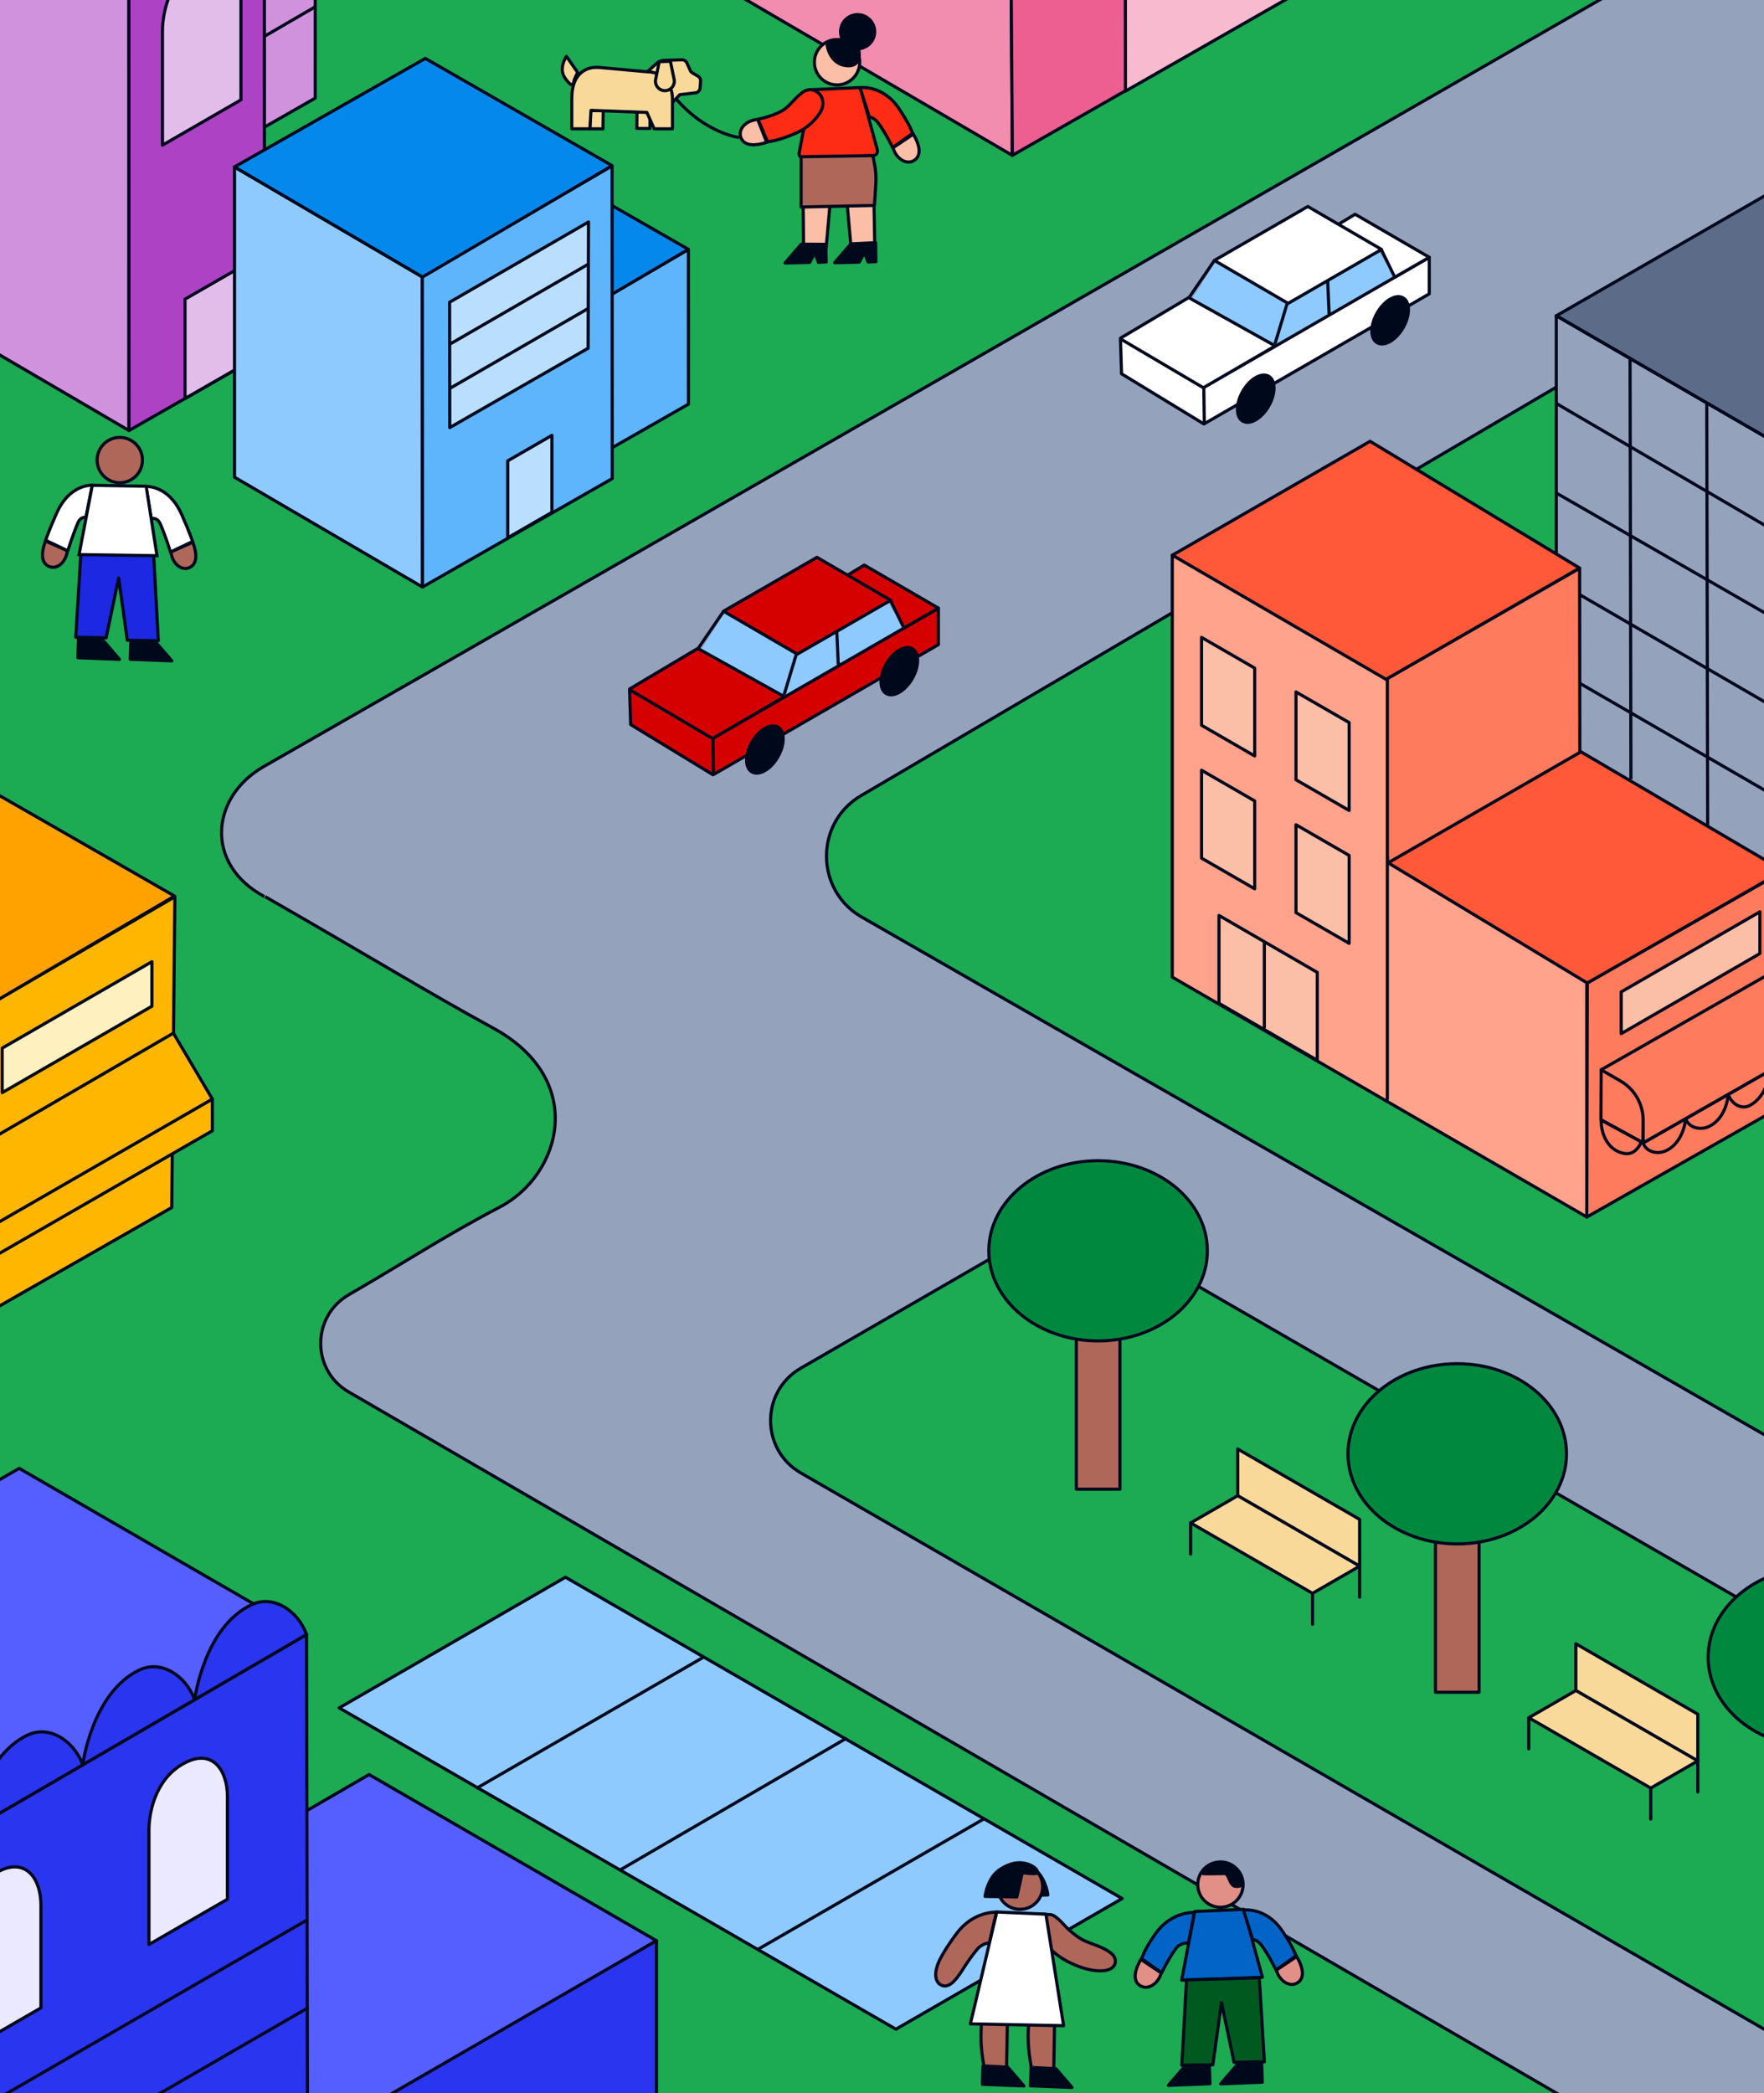 <svg width="563" height="668" viewBox="0 0 563 668" fill="none" xmlns="http://www.w3.org/2000/svg">
<rect x="0" y="0" width="563" height="668" fill="#333333" stroke="none"/>
<mask id="mask0_1306_45321" style="mask-type:alpha" maskUnits="userSpaceOnUse" x="-92" y="-26" width="720" height="720">
<rect x="-92" y="-26" width="720" height="720" fill="#D9D9D9"/>
</mask>
<g mask="url(#mask0_1306_45321)">
<path d="M642.216 -33.066H-96.941V699.775H642.216V-33.066Z" fill="#95A2BC"/>
<path d="M84.386 286.141C65.111 275.738 67.262 254.292 84.191 244.618C200.576 178.162 541.641 -17.914 541.641 -17.914C552.862 -24.387 552.862 -40.587 541.641 -47.078L-100.336 -52.058L-160.867 156.325L-94.272 194.772L-137.448 211.434L-123.542 729.865L542.548 715.905C542.548 709.456 542.56 702.348 542.584 694.583L111.256 444.197C99.341 437.28 99.395 420.083 111.327 413.183C129.091 402.923 142.126 394.298 159.552 385.193C179.06 374.985 187.648 344.647 157.419 328.109C135.671 316.212 121.018 307.054 84.635 286.159" fill="#1CAA53"/>
<path d="M84.386 286.141C65.111 275.738 67.262 254.292 84.191 244.618C200.576 178.162 541.641 -17.914 541.641 -17.914C552.862 -24.387 552.862 -40.587 541.641 -47.078L-100.336 -52.058L-160.867 156.325L-94.272 194.772L-137.448 211.434L-123.542 729.865L542.548 715.905C542.548 709.456 542.56 702.348 542.584 694.583L111.256 444.197C99.341 437.28 99.395 420.083 111.327 413.183C129.091 402.923 142.126 394.298 159.552 385.193C179.06 374.985 187.648 344.647 157.419 328.109C135.671 316.212 121.018 307.054 84.635 286.159" stroke="#00081C" stroke-miterlimit="10"/>
<path d="M653.261 509.567L274.996 292.648C266.46 287.722 262.797 278.564 264.006 270.011C264.913 263.609 268.559 257.545 274.925 253.846L631.798 44.183L653.261 509.584V509.567Z" fill="#1CAA53" stroke="#00081C" stroke-miterlimit="10"/>
<path d="M-45.088 604.849L-138.32 551.748L6.125 468.595L97.847 521.624L-45.088 604.849Z" fill="#555FFF" stroke="#00081C" stroke-linejoin="round"/>
<path d="M82.214 694.05L-13.828 642.568L117.797 566.314L209.518 619.343L82.214 694.05Z" fill="#555FFF" stroke="#00081C" stroke-linejoin="round"/>
<path d="M98.151 683.646L97.848 521.624L-45.086 604.813V697.748L209.521 696.325V619.342L98.151 683.646Z" fill="#2A35EF" stroke="#00081C" stroke-linejoin="round"/>
<path d="M26.42 563.201C23.486 555.323 15.626 550.486 8.833 553.705C-6.371 560.907 -9.305 584.007 -9.305 584.007L26.42 563.219V563.201Z" fill="#2A35EF" stroke="#00081C" stroke-linejoin="round"/>
<path d="M62.123 542.413C59.189 534.535 51.329 529.698 44.536 532.917C29.332 540.119 26.398 563.219 26.398 563.219L62.123 542.431V542.413Z" fill="#2A35EF" stroke="#00081C" stroke-linejoin="round"/>
<path d="M97.854 521.605C94.919 513.727 87.06 508.89 80.267 512.109C65.063 519.311 62.129 542.411 62.129 542.411L97.854 521.623V521.605Z" fill="#2A35EF" stroke="#00081C" stroke-linejoin="round"/>
<path d="M13.047 640.79L-11.973 655.229V618.721C-11.973 612.212 -9.376 601.169 0.546 596.759C8.353 593.309 13.065 599.48 13.065 608.087V640.772L13.047 640.79Z" fill="#EAE9FF" stroke="#00081C" stroke-linejoin="round"/>
<path d="M72.563 606.113L47.543 620.553V584.044C47.543 577.535 50.139 566.492 60.062 562.082C67.868 558.632 72.581 564.803 72.581 573.41V606.095L72.563 606.113Z" fill="#EAE9FF" stroke="#00081C" stroke-linejoin="round"/>
<path d="M285.935 647.583L108.254 545.046L180.468 503.344L358.149 605.881L285.935 647.583Z" fill="#8ECAFD" stroke="#00081C" stroke-linejoin="round"/>
<path d="M152.316 570.564L224.53 528.863" stroke="#00081C" stroke-miterlimit="10" stroke-linecap="round"/>
<path d="M198.336 596.525L269.892 554.877" stroke="#00081C" stroke-miterlimit="10" stroke-linecap="round"/>
<path d="M242.062 622.009L313.761 580.61" stroke="#00081C" stroke-miterlimit="10" stroke-linecap="round"/>
<path d="M-35.676 689.94L97.852 612.814" stroke="#00081C" stroke-miterlimit="10" stroke-linecap="round"/>
<path d="M-26.875 713.077L98.064 640.895" stroke="#00081C" stroke-miterlimit="10" stroke-linecap="round"/>
<path d="M569.255 143.092L496.668 100.804L570.358 58.373L642.714 99.933L569.255 143.092Z" fill="#5B6B88" stroke="#00081C" stroke-linejoin="round"/>
<path d="M651.054 386.774L496.703 298.179V100.769L569.148 142.754L569.54 227.509L651.498 275.078L651.054 386.774Z" fill="#95A2BC" stroke="#00081C" stroke-linejoin="round"/>
<path d="M569.184 171.102L498.143 129.596L496.988 128.885L496.703 128.743" fill="#1D28E2"/>
<path d="M569.184 171.102L498.143 129.596L496.988 128.885L496.703 128.743" stroke="#00081C" stroke-linejoin="round"/>
<path d="M496.703 100.733L569.166 142.737" stroke="#00081C" stroke-linejoin="round"/>
<path d="M520.25 114.745L520.534 248.652" stroke="#00081C" stroke-linejoin="round"/>
<path d="M441.383 216.127L441.667 350.016" stroke="#00081C" stroke-miterlimit="10" stroke-linecap="round"/>
<path d="M544.734 128.937L545.019 263.75" stroke="#00081C" stroke-linejoin="round"/>
<path d="M569.38 199.128L498.073 158.121L497.024 157.534L496.668 157.32" fill="#1D28E2"/>
<path d="M569.38 199.128L498.073 158.121L497.024 157.534L496.668 157.32" stroke="#00081C" stroke-linejoin="round"/>
<path d="M498.199 186.305L569.577 227.686" stroke="#00081C" stroke-linejoin="round"/>
<path d="M504.035 217.96L651.362 303.159" stroke="#00081C" stroke-linejoin="round"/>
<path d="M504.035 246.128L651.308 331.416" stroke="#00081C" stroke-linejoin="round"/>
<path d="M504.316 274.776L651.287 359.655" stroke="#00081C" stroke-linejoin="round"/>
<path d="M441.012 217.638L374.133 177.199L437.278 140.833L504.157 181.29L441.012 217.638Z" fill="#FF593A" stroke="#00081C" stroke-linejoin="round"/>
<path d="M504.242 255.874L442.039 291.778V217.018L504.153 181.363L504.242 255.874Z" fill="#FF7B5E" stroke="#00081C" stroke-linejoin="round"/>
<path d="M506.307 313.935L441.438 276.27L504.582 239.921L569.203 277.888L506.307 313.935Z" fill="#FF593A" stroke="#00081C" stroke-linejoin="round"/>
<path d="M569.756 352.451L506.434 388.409L506.611 313.738L569.312 277.922L569.756 352.451Z" fill="#FF7B5E" stroke="#00081C" stroke-linejoin="round"/>
<path d="M506.431 388.377L374.148 311.838V177.167L442.788 217.054V275.205L506.431 313.617V388.377Z" fill="#FFA38C" stroke="#00081C" stroke-linejoin="round"/>
<path d="M400.449 241.256L383.484 231.458V203.414L400.449 213.213V241.256Z" fill="#FBBEA7" stroke="#00081C" stroke-linejoin="round"/>
<path d="M430.589 258.648L413.625 248.85V220.824L430.589 230.604V258.648Z" fill="#FBBEA7" stroke="#00081C" stroke-linejoin="round"/>
<path d="M400.449 283.651L383.484 273.853V245.809L400.449 255.608V283.651Z" fill="#FBBEA7" stroke="#00081C" stroke-linejoin="round"/>
<path d="M430.589 301.044L413.625 291.245V263.201L430.589 273V301.044Z" fill="#FBBEA7" stroke="#00081C" stroke-linejoin="round"/>
<path d="M420.419 338.368L389.051 320.193V292.149L420.419 310.324V338.368Z" fill="#FBBEA7" stroke="#00081C" stroke-linejoin="round"/>
<path d="M403.523 300.759V328.127" stroke="#00081C" stroke-linejoin="round"/>
<path d="M442.789 273.282V350.799" stroke="#00081C" stroke-linecap="round" stroke-linejoin="round"/>
<path d="M406.94 110.515L445.279 88.428L438.646 78.168L416.294 66.466L387.664 84.054L380.16 95.862L406.94 110.515Z" fill="#8ECAFD"/>
<path d="M384.232 135.306L456.161 93.782V82.134L384.232 123.658L407.011 110.392L379.377 94.974L357.594 107.938L357.949 119.283L384.232 135.306Z" fill="white" stroke="#00081C" stroke-linejoin="round"/>
<path d="M404.904 129.618C407.188 125.663 407.191 121.39 404.912 120.074C402.632 118.757 398.933 120.897 396.65 124.852C394.367 128.807 394.363 133.08 396.643 134.396C398.922 135.712 402.621 133.573 404.904 129.618Z" fill="#00081C" stroke="#00081C" stroke-linejoin="round"/>
<path d="M447.811 104.603C450.094 100.648 450.097 96.375 447.818 95.059C445.538 93.743 441.84 95.882 439.556 99.837C437.273 103.792 437.27 108.065 439.549 109.381C441.828 110.698 445.527 108.558 447.811 104.603Z" fill="#00081C" stroke="#00081C" stroke-linejoin="round"/>
<path d="M426.93 71.731L432.496 68.37L456.182 82.116L445.157 88.465L440.924 79.786" fill="white"/>
<path d="M426.93 71.731L432.496 68.37L456.182 82.116L445.157 88.465L440.924 79.786" stroke="#00081C" stroke-linejoin="round"/>
<path d="M411.118 96.823L387.574 83.112L417.413 65.898L440.939 79.609L411.118 96.823Z" fill="white" stroke="#00081C" stroke-linejoin="round"/>
<path d="M424.207 100.219L423.727 89.496" stroke="#00081C" stroke-linejoin="round"/>
<path d="M406.922 109.733L410.852 96.715" stroke="#00081C" stroke-linejoin="round"/>
<path d="M384.214 123.835L357.914 108.328" stroke="#00081C" stroke-linejoin="round"/>
<path d="M379.465 95.027L387.591 83.13" stroke="#00081C" stroke-linejoin="round"/>
<path d="M384.371 135.145L384.211 123.728" stroke="#00081C" stroke-linejoin="round"/>
<path d="M250.276 222.474L288.615 200.388L281.982 190.127L259.63 178.426L231 196.013L223.496 207.803L250.276 222.474Z" fill="#8ECAFD"/>
<path d="M227.571 247.265L299.501 205.724V194.094L227.571 235.617L250.351 222.333L222.699 206.933L200.934 219.879L201.289 231.243L227.571 247.265Z" fill="#D50000" stroke="#00081C" stroke-linejoin="round"/>
<path d="M248.252 241.572C250.535 237.617 250.539 233.344 248.259 232.028C245.98 230.712 242.281 232.851 239.998 236.806C237.714 240.761 237.711 245.034 239.99 246.35C242.27 247.666 245.969 245.527 248.252 241.572Z" fill="#00081C" stroke="#00081C" stroke-linejoin="round"/>
<path d="M291.15 216.572C293.434 212.617 293.437 208.344 291.158 207.028C288.878 205.712 285.179 207.851 282.896 211.806C280.613 215.761 280.61 220.034 282.889 221.35C285.168 222.666 288.867 220.527 291.15 216.572Z" fill="#00081C" stroke="#00081C" stroke-linejoin="round"/>
<path d="M270.27 183.69L275.835 180.329L299.504 194.075L288.496 200.424L284.264 191.746" fill="#D50000"/>
<path d="M270.27 183.69L275.835 180.329L299.504 194.075L288.496 200.424L284.264 191.746" stroke="#00081C" stroke-linejoin="round"/>
<path d="M254.458 208.764L230.914 195.054L260.735 177.857L284.279 191.568L254.458 208.764Z" fill="#D50000" stroke="#00081C" stroke-linejoin="round"/>
<path d="M267.547 212.179L267.066 201.438" stroke="#00081C" stroke-linejoin="round"/>
<path d="M250.262 221.693L254.192 208.658" stroke="#00081C" stroke-linejoin="round"/>
<path d="M227.554 235.794L201.254 220.288" stroke="#00081C" stroke-linejoin="round"/>
<path d="M222.805 206.986L230.931 195.089" stroke="#00081C" stroke-linejoin="round"/>
<path d="M227.715 247.104L227.555 235.688" stroke="#00081C" stroke-linejoin="round"/>
<path d="M-2.586 364.191L-0.292 388.163L9.186 390.902" stroke="#00081C" stroke-miterlimit="10"/>
<path d="M100.618 31.306L57.371 56.007L57.336 -105.926L100.583 -131.106L100.618 31.306Z" fill="#D092DD" stroke="#00081C" stroke-linejoin="round"/>
<path d="M41.16 137.402L41.142 -52.948L-1.66 -49.462V112.364L41.16 137.402Z" fill="#D092DD" stroke="#00081C" stroke-linejoin="round"/>
<path d="M84.407 112.685L41.178 137.386L41.125 -53.106L84.372 -49.71L84.407 112.685Z" fill="#AE42C5" stroke="#00081C" stroke-linejoin="round"/>
<path d="M75.051 117.982L59.047 127.176V95.469L75.051 86.275V117.982Z" fill="#E2BDEA" stroke="#00081C" stroke-linejoin="round"/>
<path d="M323.097 49.591L322.439 -47.025L196.078 -120.238V-24.636L323.097 49.591Z" fill="#F28DB0" stroke="#00081C" stroke-linejoin="round"/>
<path d="M451.344 -23.676L323.115 49.572L322.422 -46.421L394.245 -87.82L451.255 -120.985L451.344 -23.676Z" fill="#ED5F90" stroke="#00081C" stroke-linejoin="round"/>
<path d="M426.162 -9.166L359.194 29.086L359.141 -27.873L396.341 -49.533L426.109 -66.854L426.162 -9.166Z" fill="#F7BACF" stroke="#00081C" stroke-linejoin="round"/>
<path d="M189.766 146.097L189.749 97.158L160.105 79.784V128.759L189.766 146.097Z" fill="#1D28E2" stroke="#00081C" stroke-linejoin="round"/>
<path d="M219.731 128.972L189.768 146.097L189.75 97.051L219.713 79.606L219.731 128.972Z" fill="#5FB5FB" stroke="#00081C" stroke-linejoin="round"/>
<path d="M189.766 97.159L160.105 79.785L190.211 62.66L219.694 79.571L189.766 97.159Z" fill="#0488EC" stroke="#00081C" stroke-linejoin="round"/>
<path d="M134.831 187.337L134.796 88.392L74.852 53.289V152.287L134.831 187.337Z" fill="#8ECAFD" stroke="#00081C" stroke-linejoin="round"/>
<path d="M195.405 152.73L134.856 187.336L134.785 88.178L195.352 52.932L195.405 152.73Z" fill="#5FB5FB" stroke="#00081C" stroke-linejoin="round"/>
<path d="M54.814 385.369L-10.145 422.482L-9.167 324L55.81 286.193L54.814 385.369Z" fill="#FFB600" stroke="#00081C" stroke-linejoin="round"/>
<path d="M-8.046 323.412L-71.262 286.388L-7.103 249.915L55.704 285.961L-8.046 323.412Z" fill="#FFA200" stroke="#00081C" stroke-linejoin="round"/>
<path d="M187.703 111.136L143.549 136.459L143.496 96.448L187.827 70.84L187.703 111.136Z" fill="#BADEFD" stroke="#00081C" stroke-linejoin="round"/>
<path d="M143.496 109.876L187.827 84.268" stroke="#00081C" stroke-linejoin="round"/>
<path d="M143.496 123.993L187.827 98.386" stroke="#00081C" stroke-linejoin="round"/>
<path d="M134.851 88.41L74.836 53.271L135.74 18.647L195.347 52.862L134.851 88.41Z" fill="#0488EC" stroke="#00081C" stroke-linejoin="round"/>
<path d="M84.262 11.676L100.586 2.18" stroke="#00081C" stroke-linejoin="round"/>
<path d="M176.144 163.491L162.043 171.636V147.077L176.144 138.933V163.491Z" fill="#BADEFD" stroke="#00081C" stroke-linejoin="round"/>
<path d="M48.484 321.119L0.703 348.701V334.492L48.484 306.911V321.119Z" fill="#FFF1BF" stroke="#00081C" stroke-linejoin="round"/>
<path d="M-7.102 365.986L55.332 329.708L67.815 350.817L11.677 383.396" fill="#FFB600"/>
<path d="M-7.102 365.986L55.332 329.708L67.815 350.817L11.677 383.396" stroke="#00081C" stroke-linejoin="round"/>
<path d="M67.779 360.864L-7.742 404.344V394.261L67.779 350.763V360.864Z" fill="#FFB600" stroke="#00081C" stroke-linejoin="round"/>
<path d="M76.883 31.88L51.863 46.319V9.811C51.863 3.302 54.459 -7.741 64.382 -12.151C72.189 -15.601 76.901 -9.431 76.901 -0.824V31.862L76.883 31.88Z" fill="#E2BDEA" stroke="#00081C" stroke-linejoin="round"/>
<path d="M561.682 304.316L517.422 329.87V316.55L561.682 290.996V304.316Z" fill="#FBBEA7" stroke="#00081C" stroke-linejoin="round"/>
<path d="M510.949 357.308L524.41 364.723L524.748 342.032L511.02 341.41L510.949 357.308Z" fill="#FF7B5E" stroke="#00081C" stroke-linejoin="round"/>
<path d="M524.414 364.777C525.534 367.782 529.144 368.458 531.723 367.231C537.52 364.492 538 357.005 538 357.005L524.414 364.777Z" fill="#FF7B5E" stroke="#00081C" stroke-linejoin="round"/>
<path d="M511.005 357.451C510.952 361.292 512.801 367.107 518.385 368.103C522.315 368.797 523.826 364.404 523.826 364.404L511.005 357.451Z" fill="#FF7B5E" stroke="#00081C" stroke-linejoin="round"/>
<path d="M537.98 357.042C539.101 360.048 542.799 360.741 545.396 359.514C551.193 356.775 551.584 349.271 551.584 349.271L537.998 357.042H537.98Z" fill="#FF7B5E" stroke="#00081C" stroke-linejoin="round"/>
<path d="M551.566 349.288C552.687 352.293 555.674 354.107 558.253 352.88C564.05 350.141 565.152 341.517 565.152 341.517L551.566 349.288Z" fill="#FF7B5E" stroke="#00081C" stroke-linejoin="round"/>
<path d="M571.554 314.024L565.348 310.432L511.023 341.41L517.212 344.985C521.675 347.563 524.431 352.347 524.431 357.504V364.724L578.738 333.746L578.774 326.597C578.792 321.422 576.036 316.621 571.554 314.024Z" fill="#FF7B5E" stroke="#00081C" stroke-linejoin="round"/>
<path d="M629.2 685.778L255.593 470.069C242.719 462.636 242.719 444.053 255.593 436.619L341.624 386.951L618.388 546.75L646.502 561.403L629.2 685.796V685.778Z" fill="#1CAA53" stroke="#00081C" stroke-miterlimit="10"/>
<path d="M472.06 490.203H458.137V540.049H472.06V490.203Z" fill="#AF675A" stroke="#00081C" stroke-linejoin="round"/>
<path d="M357.439 425.401H343.516V475.247H357.439V425.401Z" fill="#AF675A" stroke="#00081C" stroke-linejoin="round"/>
<path d="M526.848 570.637V580.525" stroke="#00081C" stroke-linecap="round" stroke-linejoin="round"/>
<path d="M487.922 548.248V558.135" stroke="#00081C" stroke-linecap="round" stroke-linejoin="round"/>
<path d="M541.875 561.994V571.881" stroke="#00081C" stroke-linecap="round" stroke-linejoin="round"/>
<path d="M541.875 561.994L502.949 539.534V524.579L541.875 547.056V561.994Z" fill="#F9D99A" stroke="#00081C" stroke-linecap="round" stroke-linejoin="round"/>
<path d="M526.847 570.637L487.922 548.177L502.966 539.499L541.873 561.959L526.847 570.637Z" fill="#F9D99A" stroke="#00081C" stroke-linecap="round" stroke-linejoin="round"/>
<path d="M418.906 508.484V518.372" stroke="#00081C" stroke-linecap="round" stroke-linejoin="round"/>
<path d="M380 486.078V495.965" stroke="#00081C" stroke-linecap="round" stroke-linejoin="round"/>
<path d="M433.934 499.823V509.711" stroke="#00081C" stroke-linecap="round" stroke-linejoin="round"/>
<path d="M433.935 499.824L395.027 477.364V462.426L433.935 484.886V499.824Z" fill="#F9D99A" stroke="#00081C" stroke-linecap="round" stroke-linejoin="round"/>
<path d="M418.908 508.484L380 486.006L395.044 477.328L433.952 499.805L418.908 508.484Z" fill="#F9D99A" stroke="#00081C" stroke-linecap="round" stroke-linejoin="round"/>
<path d="M580.051 557.637C599.31 557.637 614.922 544.763 614.922 528.882C614.922 513.001 599.31 500.126 580.051 500.126C560.792 500.126 545.18 513.001 545.18 528.882C545.18 544.763 560.792 557.637 580.051 557.637Z" fill="#00893E" stroke="#00081C" stroke-linejoin="round"/>
<path d="M465.09 492.71C484.349 492.71 499.961 479.836 499.961 463.954C499.961 448.073 484.349 435.199 465.09 435.199C445.831 435.199 430.219 448.073 430.219 463.954C430.219 479.836 445.831 492.71 465.09 492.71Z" fill="#00893E" stroke="#00081C" stroke-linejoin="round"/>
<path d="M350.465 427.927C369.724 427.927 385.336 415.052 385.336 399.171C385.336 383.29 369.724 370.416 350.465 370.416C331.206 370.416 315.594 383.29 315.594 399.171C315.594 415.052 331.206 427.927 350.465 427.927Z" fill="#00893E" stroke="#00081C" stroke-linejoin="round"/>
<path d="M270.41 65.399L271.619 79.039L279.212 79.377L278.946 65.328" fill="#FBBEA7"/>
<path d="M270.41 65.399L271.619 79.039L279.212 79.377L278.946 65.328" stroke="#00081C" stroke-miterlimit="10" stroke-linecap="round"/>
<path d="M256.34 66.074L256.482 79.874L263.577 80.212L264.822 66.145" fill="#FBBEA7"/>
<path d="M256.34 66.074L256.482 79.874L263.577 80.212L264.822 66.145" stroke="#00081C" stroke-miterlimit="10" stroke-linecap="round"/>
<path d="M258.885 28.624L274.569 27.931L280.01 47.83C280.259 48.737 279.601 49.644 278.659 49.679L256.555 50.497C255.613 50.533 254.902 49.679 255.062 48.772L258.885 28.642V28.624Z" fill="#FF2C15" stroke="#00081C" stroke-linejoin="round"/>
<path d="M267.151 27.095C271.149 27.095 274.389 23.855 274.389 19.857C274.389 15.86 271.149 12.62 267.151 12.62C263.154 12.62 259.914 15.86 259.914 19.857C259.914 23.855 263.154 27.095 267.151 27.095Z" fill="#FBBEA7" stroke="#00081C" stroke-miterlimit="10"/>
<path d="M273.715 15.554C276.72 15.554 279.156 13.118 279.156 10.113C279.156 7.107 276.72 4.671 273.715 4.671C270.71 4.671 268.273 7.107 268.273 10.113C268.273 13.118 270.71 15.554 273.715 15.554Z" fill="#00081C" stroke="#00081C" stroke-miterlimit="10"/>
<path d="M279.087 65.578L279.514 58.909C279.674 56.526 279.514 54.143 279.016 51.813L278.572 49.662L255.668 50.017V66.075L279.087 65.56V65.578Z" fill="#AF675A" stroke="#00081C" stroke-linejoin="round"/>
<path d="M291.498 42.816C293.917 46.942 293.917 49.858 291.712 51.227C289.364 52.685 286.057 50.783 285.008 47.155L291.498 42.816Z" fill="#FBBEA7" stroke="#00081C" stroke-miterlimit="10" stroke-linecap="round"/>
<path d="M250.562 83.931L258.387 83.753L260.076 80.641L261.196 83.717L263.704 83.593L263.49 77.973L255.737 77.92L250.562 83.931Z" fill="#00081C" stroke="#00081C" stroke-linejoin="round"/>
<path d="M266.391 83.841L274.233 83.663L275.904 80.551L277.042 83.627L279.55 83.503L279.461 77.457L271.565 77.83L266.391 83.841Z" fill="#00081C" stroke="#00081C" stroke-linejoin="round"/>
<path d="M263.988 14.328V14.357L263.992 14.387L264.488 14.328C263.992 14.387 263.992 14.387 263.992 14.388L263.992 14.388L263.992 14.39L263.993 14.395L263.995 14.411C263.997 14.425 263.999 14.444 264.003 14.469C264.01 14.517 264.022 14.586 264.038 14.673C264.07 14.847 264.122 15.093 264.201 15.387C264.36 15.974 264.632 16.763 265.084 17.564C265.996 19.175 267.66 20.855 270.584 20.98C272.059 21.043 273.06 20.572 273.639 19.72C274.19 18.908 274.286 17.851 274.216 16.886C274.145 15.906 273.898 14.932 273.673 14.212C273.56 13.85 273.452 13.548 273.371 13.335C273.33 13.228 273.297 13.144 273.273 13.085C273.261 13.056 273.252 13.034 273.245 13.018L273.237 12.999L273.235 12.994L273.235 12.993L273.234 12.992C273.234 12.992 273.234 12.992 272.775 13.19L273.234 12.992L273.084 12.643L272.708 12.694L264.421 13.814L263.988 13.873V14.31V14.328Z" fill="#00081C" stroke="#00081C" stroke-miterlimit="10"/>
<path d="M274.48 27.984C274.48 27.984 281.629 26.917 286.821 34.528C290.413 39.792 291.267 42.566 291.267 42.566L284.901 47.101C284.901 47.101 282.625 42.371 280.278 39.223C278.837 37.303 277.486 37.445 277.486 37.445L274.498 27.984H274.48Z" fill="#FF2C15" stroke="#00081C" stroke-linejoin="round"/>
<path d="M244.696 45.411C240.144 46.888 237.298 46.265 236.427 43.811C235.502 41.197 238.081 38.369 241.851 38.138L244.696 45.411V45.411Z" fill="#FBBEA7" stroke="#00081C" stroke-miterlimit="10" stroke-linecap="round"/>
<path d="M261.001 29.532C262.565 30.546 263.277 33.249 261.907 35.632C260.627 37.89 257.96 40.824 253.763 42.62C247.895 45.128 244.961 45.235 244.961 45.235L241.902 38.032C241.902 38.032 246.383 37.232 249.78 35.258C252.181 33.853 254.261 30.475 256.679 29.141C259.24 27.736 260.983 29.532 260.983 29.532H261.001Z" fill="#FF2C15" stroke="#00081C" stroke-linejoin="round"/>
<path d="M381.298 610.024L396.982 609.33L402.903 631.008L377.137 631.95L381.298 610.024Z" fill="#0364C7" stroke="#00081C" stroke-linejoin="round"/>
<path d="M396.748 601.435C396.748 605.437 393.512 608.673 389.511 608.673C385.51 608.673 382.273 605.437 382.273 601.435C382.273 597.434 385.51 594.198 389.511 594.198C393.512 594.198 396.748 597.434 396.748 601.435Z" fill="#E28F87" stroke="#00081C" stroke-miterlimit="10"/>
<path d="M377.188 659.07L387.092 658.945L389.849 639.064L393.85 658.163L403.541 657.967L401.905 631.186L378.681 631.844L377.188 659.07Z" fill="#00591F" stroke="#00081C" stroke-linejoin="round"/>
<path d="M413.842 624.393C416.26 628.519 416.261 631.435 414.056 632.804C411.708 634.263 408.401 632.36 407.352 628.732L413.842 624.393Z" fill="#E28F87" stroke="#00081C" stroke-miterlimit="10" stroke-linecap="round"/>
<path d="M372.906 665.508L386.172 664.992L385.976 659.124L378.081 659.497L372.906 665.508Z" fill="#00081C" stroke="#00081C" stroke-linejoin="round"/>
<path d="M389.602 665.028L402.867 664.512L402.672 658.644L394.794 659.017L389.602 665.028Z" fill="#00081C" stroke="#00081C" stroke-linejoin="round"/>
<path d="M386.724 595.052C386.724 595.052 382.706 597.897 384.11 597.968C385.889 598.039 389.143 597.915 390.886 597.915C392.308 597.915 392.361 601.916 394.406 602.005C396.665 602.112 396.238 601.383 396.149 600.511C396.007 599.284 395.527 597.755 395.527 597.755L390.992 594.714L386.724 595.034V595.052Z" fill="#00081C" stroke="#00081C" stroke-miterlimit="10"/>
<path d="M396.824 609.563C396.824 609.563 403.973 608.496 409.165 616.107C412.757 621.371 413.611 624.145 413.611 624.145L407.245 628.68C407.245 628.68 404.968 623.949 402.621 620.802C401.181 618.881 399.829 619.023 399.829 619.023L396.842 609.563H396.824Z" fill="#0364C7" stroke="#00081C" stroke-linejoin="round"/>
<path d="M364.138 625.301C361.72 629.426 361.72 632.343 363.925 633.712C366.272 635.17 369.58 633.268 370.629 629.64L364.138 625.301Z" fill="#E28F87" stroke="#00081C" stroke-miterlimit="10" stroke-linecap="round"/>
<path d="M381.155 610.327C381.155 610.327 373.936 609.882 368.832 617.031C365.134 622.224 364.387 625.069 364.387 625.069L370.753 629.604C370.753 629.604 373.029 624.873 375.376 621.726C376.817 619.805 379.288 620.125 379.288 620.125L381.155 610.327Z" fill="#0364C7" stroke="#00081C" stroke-linejoin="round"/>
<path d="M38.23 154.065C42.227 154.065 45.467 150.825 45.467 146.828C45.467 142.83 42.227 139.59 38.23 139.59C34.233 139.59 30.992 142.83 30.992 146.828C30.992 150.825 34.233 154.065 38.23 154.065Z" fill="#AF675A" stroke="#00081C" stroke-linejoin="round"/>
<path d="M50.529 204.463L40.624 204.339L37.868 184.458L33.867 203.557L24.176 203.361L25.812 176.58L49.053 177.238L50.529 204.463Z" fill="#1D28E2" stroke="#00081C" stroke-linejoin="round"/>
<path d="M54.836 210.9L41.57 210.385L41.766 204.516L49.661 204.89L54.836 210.9Z" fill="#00081C" stroke="#00081C" stroke-linejoin="round"/>
<path d="M38.117 210.42L24.852 209.905L25.047 204.036L32.943 204.41L38.117 210.42Z" fill="#00081C" stroke="#00081C" stroke-linejoin="round"/>
<path d="M14.504 172.649C12.868 177.041 13.366 179.851 15.713 180.811C18.221 181.825 21.102 179.424 21.493 175.743L14.486 172.649H14.504Z" fill="#AF675A" stroke="#00081C" stroke-linejoin="round"/>
<path d="M29.458 154.866C29.458 154.866 22.292 154.297 18.077 163.757C15.481 169.573 14.574 172.418 14.574 172.418L21.634 175.779C21.634 175.779 23.128 170.977 24.852 166.887C25.777 164.664 27.395 165.145 27.395 165.145L29.458 154.866Z" fill="white" stroke="#00081C" stroke-linejoin="round"/>
<path d="M61.539 173.04C63.175 177.432 62.677 180.242 60.33 181.202C57.823 182.216 54.942 179.815 54.551 176.134L61.557 173.04H61.539Z" fill="#AF675A" stroke="#00081C" stroke-linejoin="round"/>
<path d="M46.584 155.257C46.584 155.257 53.751 154.688 57.965 164.148C60.561 169.963 61.468 172.808 61.468 172.808L54.408 176.169C54.408 176.169 52.95 171.35 51.19 167.278C50.158 164.859 48.273 165.517 48.273 165.517L46.566 155.257H46.584Z" fill="white" stroke="#00081C" stroke-linejoin="round"/>
<path d="M29.459 154.884L46.654 155.186L50.104 177.344L25.227 176.988L29.459 154.884Z" fill="white" stroke="#00081C" stroke-miterlimit="10"/>
<path d="M321.229 661.933H314.436L313.672 657.203C313.174 654.144 312.996 651.05 313.12 647.956L313.28 644.275L321.531 644.328L321.229 661.933V661.933Z" fill="#AF675A" stroke="#00081C" stroke-miterlimit="10"/>
<path d="M336.292 661.987H329.499L328.734 657.257C328.236 654.198 328.058 651.104 328.183 648.01L328.343 644.329L336.594 644.382L336.292 661.987V661.987Z" fill="#AF675A" stroke="#00081C" stroke-miterlimit="10"/>
<path d="M324.307 604.921L334.443 604.743C334.443 604.743 333.98 600.439 331.189 597.398L324.289 604.921H324.307Z" fill="#00081C" stroke="#00081C" stroke-linejoin="round"/>
<path d="M325.55 609.331C329.547 609.331 332.787 606.09 332.787 602.093C332.787 598.096 329.547 594.855 325.55 594.855C321.553 594.855 318.312 598.096 318.312 602.093C318.312 606.09 321.553 609.331 325.55 609.331Z" fill="#AF675A" stroke="#00081C" stroke-miterlimit="10"/>
<path d="M342.145 666.183L328.879 665.65L329.075 659.781L336.97 660.172L342.145 666.183Z" fill="#00081C" stroke="#00081C" stroke-linejoin="round"/>
<path d="M326.797 665.704L313.531 665.17L313.727 659.302L321.622 659.693L326.797 665.704Z" fill="#00081C" stroke="#00081C" stroke-linejoin="round"/>
<path d="M305.44 616.871C310.721 609.846 318.012 610.22 318.012 610.22L315.772 620.036C315.772 620.036 313.478 620.161 311.948 622.01C310.633 623.593 309.192 625.478 307.094 628.803C304.996 632.129 302.737 634.689 300.354 633.498C299.038 632.84 297.811 630.884 299.359 626.722C300.479 623.699 304.089 618.649 305.422 616.871H305.44Z" fill="#AF675A" stroke="#00081C" stroke-miterlimit="10"/>
<path d="M338.603 624.731C331.241 619.929 328.93 610.771 328.93 610.771L335.153 611.002C337.163 611.073 339.652 614.541 341.164 615.857C345.307 619.485 346.356 619.431 350.02 620.872C353.683 622.312 356.617 624.055 355.888 626.616C355.479 628.038 353.825 629.354 349.415 628.856C345.307 628.412 340.951 626.26 338.603 624.731V624.731Z" fill="#AF675A" stroke="#00081C" stroke-miterlimit="10"/>
<path d="M333.82 610.879L318.136 610.185L309.707 645.876L339.457 646.463L333.82 610.879Z" fill="white" stroke="#00081C" stroke-linejoin="round"/>
<path d="M326.283 597.612L324.523 605.383L314.387 605.205C314.387 605.205 314.849 600.902 317.641 597.861C318.85 596.527 321.144 595.371 322.709 594.873C327.652 593.308 331.938 596.634 330.924 597.736C330.462 598.234 326.301 597.63 326.301 597.63L326.283 597.612Z" fill="#00081C" stroke="#00081C" stroke-linejoin="round"/>
<path d="M235.943 43.899C235.943 43.899 223.496 42.423 213.484 28.623" stroke="#00081C" stroke-linejoin="round"/>
<path d="M210.553 37.032L216.954 30.221L221.827 29.634C222.698 29.599 223.409 28.905 223.445 28.034L223.623 25.829C223.641 25.224 223.338 24.637 222.805 24.335L220.991 23.268C220.689 23.09 220.458 22.823 220.315 22.521L219.213 20.067C218.946 19.462 218.324 19.071 217.648 19.089L211.869 19.267C211.015 19.285 210.215 19.622 209.593 20.209L201.875 27.18" fill="#F9D99A"/>
<path d="M210.553 37.032L216.954 30.221L221.827 29.634C222.698 29.599 223.409 28.905 223.445 28.034L223.623 25.829C223.641 25.224 223.338 24.637 222.805 24.335L220.991 23.268C220.689 23.09 220.458 22.823 220.315 22.521L219.213 20.067C218.946 19.462 218.324 19.071 217.648 19.089L211.869 19.267C211.015 19.285 210.215 19.622 209.593 20.209L201.875 27.18" stroke="#00081C" stroke-linejoin="round"/>
<path d="M188.27 41.105L192.448 41.123L192.537 35.219L188.341 35.344L188.27 41.105Z" fill="#F9D99A" stroke="#00081C" stroke-linejoin="round"/>
<path d="M203.238 40.981L207.417 40.999L207.506 34.135L203.309 34.277L203.238 40.981Z" fill="#F9D99A" stroke="#00081C" stroke-linejoin="round"/>
<path d="M214.603 41.105H208.771L206.459 35.877L188.623 35.219L188.268 41.105H182.488V31.449C182.488 27.447 183.644 23.411 187.663 21.935C188.854 21.508 190.152 21.419 191.415 21.543L206.797 22.93C211.118 22.93 214.621 26.736 214.621 31.449V41.105H214.603Z" fill="#F9D99A" stroke="#00081C" stroke-linejoin="round"/>
<path d="M210.373 19.676L213.965 19.569L215.156 25.331C215.53 27.18 214.125 28.923 212.24 28.941C210.355 28.959 208.915 27.252 209.252 25.384L210.391 19.676H210.373Z" fill="#F9D99A" stroke="#00081C" stroke-linejoin="round"/>
<path d="M184.34 23.091L180.784 17.969C180.784 17.969 178.116 21.775 180.357 24.958C182.029 27.341 182.847 27.216 182.847 27.216L183.309 25.403L184.34 23.091V23.091Z" fill="#F9D99A" stroke="#00081C" stroke-linecap="round" stroke-linejoin="round"/>
</g>
</svg>
